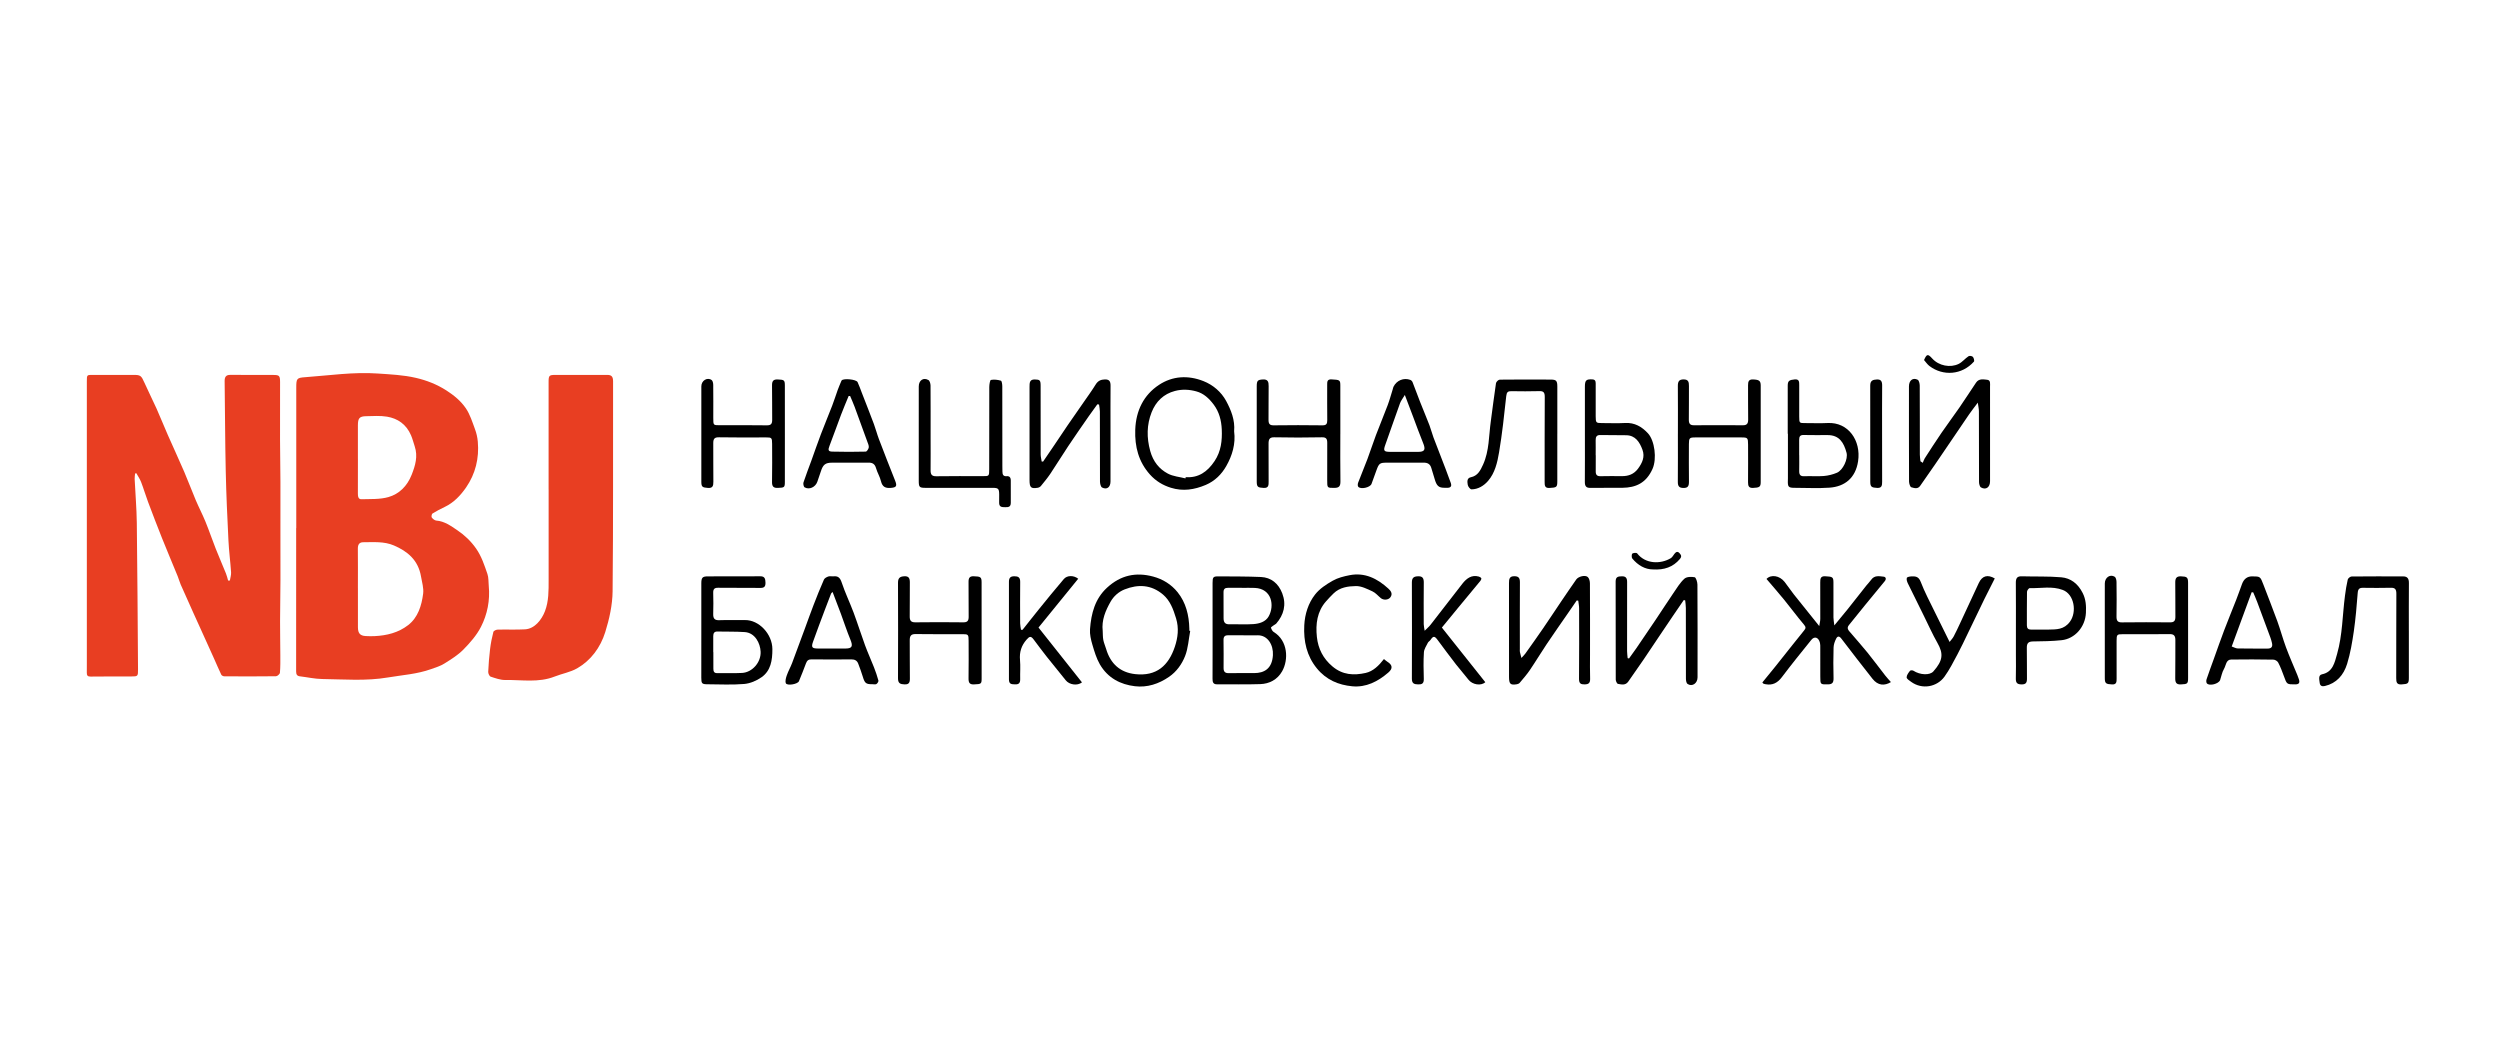 <svg width="144" height="60" viewBox="0 0 144 60" fill="none" xmlns="http://www.w3.org/2000/svg">
<g clip-path="url(#clip0_9407_13753)">
<path d="M17.065 30.419C17.065 27.725 17.065 25.031 17.065 22.337C17.065 21.799 17.092 21.761 17.583 21.726C18.972 21.626 20.357 21.417 21.754 21.514C22.492 21.565 23.241 21.598 23.96 21.766C24.566 21.906 25.161 22.135 25.714 22.491C26.15 22.772 26.544 23.094 26.833 23.518C27.071 23.868 27.206 24.305 27.358 24.716C27.444 24.945 27.501 25.195 27.522 25.44C27.607 26.402 27.382 27.295 26.854 28.066C26.532 28.536 26.134 28.954 25.616 29.2C25.376 29.314 25.138 29.437 24.911 29.578C24.866 29.605 24.837 29.768 24.869 29.808C24.931 29.891 25.038 29.978 25.131 29.985C25.595 30.018 25.981 30.297 26.339 30.54C26.741 30.812 27.119 31.159 27.423 31.596C27.738 32.048 27.901 32.555 28.076 33.062C28.149 33.27 28.129 33.515 28.152 33.744C28.233 34.581 28.071 35.386 27.705 36.104C27.454 36.595 27.074 37.026 26.691 37.415C26.373 37.738 25.978 37.981 25.596 38.22C25.362 38.367 25.091 38.448 24.831 38.541C24.023 38.831 23.177 38.881 22.345 39.022C21.079 39.237 19.816 39.128 18.551 39.111C18.127 39.105 17.704 39.007 17.279 38.957C17.112 38.938 17.057 38.853 17.057 38.673C17.061 35.921 17.059 33.169 17.059 30.417C17.061 30.417 17.064 30.417 17.066 30.417L17.065 30.419ZM20.616 33.881C20.616 34.631 20.614 35.381 20.617 36.132C20.618 36.48 20.744 36.62 21.067 36.637C21.236 36.646 21.407 36.649 21.576 36.641C22.271 36.608 22.942 36.447 23.512 36.005C24.074 35.568 24.285 34.889 24.374 34.19C24.413 33.874 24.306 33.535 24.251 33.209C24.089 32.255 23.469 31.754 22.694 31.42C22.123 31.175 21.518 31.232 20.922 31.233C20.706 31.233 20.609 31.356 20.612 31.601C20.621 32.361 20.615 33.121 20.615 33.881L20.616 33.881ZM20.616 26.427C20.616 27.09 20.618 27.753 20.614 28.417C20.613 28.584 20.633 28.762 20.817 28.756C21.338 28.739 21.88 28.773 22.376 28.631C22.987 28.456 23.453 28.006 23.712 27.346C23.921 26.816 24.08 26.287 23.888 25.711C23.817 25.498 23.763 25.277 23.675 25.073C23.403 24.439 22.907 24.102 22.293 24C21.9 23.935 21.492 23.966 21.09 23.973C20.706 23.981 20.617 24.086 20.615 24.493C20.613 25.137 20.615 25.782 20.615 26.425L20.616 26.427Z" fill="#E83E22"/>
<path d="M7.782 27.274C7.773 27.379 7.751 27.485 7.756 27.589C7.796 28.433 7.869 29.276 7.88 30.121C7.916 32.93 7.93 35.739 7.95 38.548C7.954 38.954 7.941 38.964 7.555 38.964C6.778 38.965 6 38.961 5.223 38.971C5.056 38.974 4.994 38.915 5 38.743C5.006 38.59 5.002 38.435 5.002 38.281C5.002 32.845 5.002 27.409 5.002 21.973C5.002 21.589 5.002 21.593 5.345 21.595C6.122 21.597 6.899 21.599 7.676 21.595C8.093 21.592 8.137 21.631 8.319 22.043C8.538 22.54 8.787 23.021 9.009 23.517C9.235 24.021 9.439 24.537 9.661 25.043C9.975 25.757 10.304 26.464 10.613 27.181C10.844 27.717 11.046 28.268 11.274 28.806C11.453 29.227 11.665 29.632 11.838 30.055C12.046 30.564 12.222 31.089 12.425 31.602C12.614 32.082 12.822 32.553 13.015 33.032C13.069 33.163 13.099 33.304 13.139 33.441C13.173 33.44 13.207 33.439 13.241 33.438C13.266 33.28 13.32 33.12 13.31 32.965C13.269 32.352 13.188 31.741 13.158 31.128C13.093 29.803 13.031 28.477 13.003 27.15C12.965 25.42 12.963 23.689 12.939 21.957C12.935 21.696 13.03 21.591 13.269 21.593C14.1 21.599 14.931 21.593 15.762 21.598C16.086 21.6 16.131 21.645 16.132 21.999C16.137 23.103 16.127 24.208 16.13 25.312C16.132 26.137 16.149 26.962 16.153 27.786C16.157 28.727 16.151 29.668 16.152 30.608C16.152 31.539 16.158 32.47 16.154 33.4C16.151 34.196 16.134 34.992 16.132 35.788C16.131 36.43 16.145 37.071 16.147 37.713C16.148 38.058 16.154 38.405 16.124 38.748C16.118 38.826 15.976 38.951 15.896 38.952C14.904 38.965 13.912 38.962 12.92 38.956C12.86 38.956 12.77 38.913 12.745 38.861C12.598 38.557 12.468 38.243 12.329 37.934C12.098 37.419 11.864 36.904 11.631 36.39C11.468 36.031 11.304 35.672 11.142 35.312C10.896 34.766 10.649 34.219 10.408 33.67C10.34 33.515 10.299 33.346 10.234 33.189C9.935 32.458 9.626 31.732 9.333 30.999C9.055 30.304 8.789 29.604 8.525 28.903C8.384 28.526 8.271 28.138 8.126 27.762C8.057 27.584 7.945 27.425 7.852 27.257L7.78 27.274L7.782 27.274Z" fill="#E83E22"/>
<path d="M31.599 28.194C31.599 26.126 31.599 24.058 31.599 21.99C31.599 21.636 31.635 21.596 31.973 21.596C32.972 21.595 33.971 21.601 34.971 21.595C35.219 21.593 35.314 21.685 35.313 21.967C35.305 25.997 35.328 30.028 35.286 34.057C35.277 34.846 35.097 35.658 34.862 36.411C34.583 37.301 34.033 38.041 33.248 38.493C32.85 38.722 32.379 38.799 31.949 38.969C31.02 39.336 30.06 39.153 29.112 39.168C28.829 39.173 28.539 39.066 28.261 38.975C28.193 38.952 28.117 38.794 28.121 38.702C28.142 38.261 28.175 37.819 28.229 37.382C28.269 37.051 28.335 36.722 28.418 36.4C28.435 36.334 28.578 36.268 28.665 36.266C29.19 36.253 29.717 36.279 30.241 36.25C30.798 36.22 31.204 35.693 31.392 35.2C31.61 34.624 31.601 34.021 31.601 33.417C31.601 31.676 31.601 29.935 31.601 28.194H31.599Z" fill="#E83E22"/>
<path d="M101.512 39.309C101.759 39.007 102.005 38.71 102.246 38.408C102.587 37.984 102.923 37.556 103.262 37.13C103.481 36.855 103.699 36.578 103.922 36.307C104.024 36.184 104.022 36.112 103.907 35.976C103.513 35.512 103.151 35.018 102.766 34.545C102.435 34.138 102.089 33.746 101.75 33.347C102.01 33.074 102.502 33.149 102.792 33.516C102.976 33.748 103.137 33.999 103.321 34.231C103.789 34.822 104.263 35.408 104.789 36.062C104.815 35.891 104.847 35.773 104.848 35.656C104.852 34.954 104.851 34.251 104.846 33.549C104.845 33.332 104.862 33.178 105.133 33.193C105.552 33.215 105.604 33.233 105.606 33.547C105.608 34.22 105.603 34.894 105.607 35.567C105.608 35.691 105.634 35.817 105.658 36.024C105.953 35.665 106.194 35.38 106.428 35.087C106.792 34.631 107.151 34.171 107.513 33.713C107.6 33.605 107.7 33.508 107.78 33.395C107.974 33.122 108.245 33.19 108.495 33.216C108.63 33.23 108.661 33.354 108.564 33.473C108.194 33.925 107.821 34.373 107.452 34.825C107.13 35.219 106.809 35.613 106.493 36.012C106.342 36.203 106.495 36.329 106.599 36.453C106.92 36.833 107.252 37.201 107.565 37.587C107.915 38.02 108.246 38.47 108.589 38.91C108.691 39.04 108.805 39.16 108.917 39.288C108.547 39.512 108.171 39.498 107.855 39.097C107.254 38.332 106.654 37.566 106.066 36.789C105.938 36.619 105.838 36.635 105.761 36.789C105.683 36.943 105.619 37.124 105.614 37.295C105.596 37.881 105.596 38.469 105.612 39.056C105.62 39.318 105.54 39.416 105.296 39.419C104.848 39.424 104.849 39.435 104.849 38.961C104.849 38.413 104.85 37.864 104.848 37.316C104.848 37.22 104.852 37.12 104.83 37.029C104.753 36.712 104.518 36.626 104.333 36.856C103.76 37.566 103.185 38.275 102.635 39.005C102.383 39.34 102.094 39.483 101.706 39.413C101.663 39.404 101.618 39.397 101.578 39.381C101.556 39.372 101.542 39.343 101.512 39.309L101.512 39.309Z" fill="black"/>
<path d="M69.844 36.291C69.844 35.388 69.843 34.485 69.844 33.581C69.844 33.237 69.879 33.196 70.196 33.199C71.008 33.206 71.821 33.199 72.632 33.235C73.213 33.261 73.638 33.603 73.858 34.178C74.106 34.828 73.948 35.414 73.51 35.92C73.475 35.96 73.418 35.977 73.376 36.01C73.314 36.057 73.198 36.131 73.206 36.155C73.237 36.247 73.29 36.356 73.365 36.402C74.191 36.902 74.227 38.004 73.851 38.666C73.577 39.15 73.113 39.388 72.594 39.405C71.765 39.434 70.934 39.411 70.104 39.417C69.878 39.419 69.839 39.291 69.842 39.088C69.848 38.617 69.845 38.146 69.845 37.675C69.845 37.214 69.845 36.752 69.845 36.291H69.844ZM71.626 36.594V36.591C71.331 36.591 71.037 36.593 70.742 36.59C70.572 36.589 70.473 36.65 70.475 36.857C70.482 37.396 70.483 37.934 70.478 38.472C70.476 38.699 70.571 38.776 70.772 38.773C71.263 38.765 71.754 38.772 72.246 38.77C72.809 38.768 73.272 38.528 73.32 37.74C73.355 37.156 73.026 36.577 72.43 36.593C72.162 36.601 71.894 36.594 71.626 36.594H71.626ZM71.528 33.862V33.859C71.259 33.859 70.991 33.859 70.723 33.859C70.565 33.859 70.473 33.919 70.475 34.113C70.481 34.613 70.477 35.114 70.478 35.614C70.478 35.848 70.572 35.964 70.805 35.959C71.269 35.949 71.736 35.981 72.198 35.948C72.535 35.923 72.898 35.825 73.08 35.496C73.42 34.883 73.261 33.908 72.278 33.864C72.028 33.852 71.777 33.862 71.528 33.862Z" fill="black"/>
<path d="M96.984 34.564C96.776 34.869 96.567 35.172 96.36 35.478C96.11 35.847 95.861 36.217 95.612 36.587C95.298 37.054 94.988 37.525 94.671 37.99C94.38 38.417 94.083 38.84 93.786 39.263C93.626 39.489 93.399 39.427 93.194 39.391C93.139 39.381 93.068 39.232 93.067 39.146C93.061 37.261 93.064 35.376 93.061 33.491C93.061 33.207 93.227 33.2 93.42 33.196C93.635 33.19 93.723 33.284 93.722 33.521C93.716 34.849 93.718 36.176 93.72 37.503C93.72 37.638 93.742 37.774 93.753 37.909C93.779 37.915 93.805 37.922 93.831 37.929C93.973 37.731 94.119 37.536 94.256 37.335C94.623 36.799 94.989 36.261 95.351 35.721C95.696 35.207 96.031 34.686 96.379 34.175C96.579 33.883 96.766 33.567 97.018 33.337C97.151 33.216 97.418 33.213 97.611 33.248C97.687 33.262 97.771 33.523 97.772 33.673C97.784 35.452 97.78 37.232 97.779 39.011C97.779 39.361 97.472 39.574 97.201 39.394C97.136 39.351 97.109 39.196 97.109 39.092C97.103 37.736 97.107 36.38 97.105 35.023C97.105 34.876 97.08 34.728 97.067 34.58C97.039 34.575 97.012 34.57 96.985 34.564L96.984 34.564Z" fill="black"/>
<path d="M52.92 24.972C52.92 24.068 52.919 23.164 52.921 22.259C52.921 21.907 53.19 21.722 53.48 21.893C53.553 21.936 53.598 22.098 53.599 22.206C53.607 23.207 53.603 24.207 53.603 25.207C53.603 25.833 53.61 26.458 53.602 27.083C53.599 27.34 53.679 27.436 53.931 27.432C54.824 27.417 55.718 27.426 56.611 27.426C56.974 27.426 56.978 27.426 56.978 27.021C56.98 25.444 56.977 23.866 56.983 22.289C56.984 22.147 57.023 21.895 57.077 21.884C57.263 21.848 57.468 21.873 57.652 21.928C57.705 21.944 57.732 22.143 57.732 22.259C57.737 23.789 57.736 25.318 57.736 26.848C57.736 26.954 57.739 27.06 57.74 27.166C57.74 27.336 57.794 27.445 57.976 27.428C58.145 27.412 58.222 27.5 58.221 27.683C58.218 28.106 58.217 28.529 58.222 28.953C58.225 29.209 58.073 29.218 57.898 29.214C57.721 29.211 57.543 29.221 57.551 28.944C57.556 28.79 57.554 28.636 57.553 28.482C57.551 28.155 57.504 28.102 57.191 28.1C56.735 28.096 56.28 28.1 55.824 28.1C54.984 28.1 54.145 28.102 53.304 28.1C52.956 28.099 52.92 28.058 52.92 27.686C52.92 26.782 52.92 25.878 52.92 24.973V24.972Z" fill="black"/>
<path d="M110.753 26.658C110.79 26.572 110.816 26.477 110.866 26.399C111.185 25.906 111.502 25.41 111.833 24.927C112.169 24.436 112.527 23.962 112.864 23.472C113.19 23 113.499 22.515 113.821 22.039C113.986 21.795 114.237 21.851 114.458 21.874C114.673 21.896 114.625 22.11 114.626 22.266C114.628 24.084 114.627 25.901 114.627 27.718C114.627 28.067 114.39 28.241 114.104 28.075C114.033 28.034 113.992 27.868 113.992 27.76C113.985 26.404 113.989 25.048 113.985 23.692C113.985 23.547 113.949 23.402 113.921 23.193C113.723 23.459 113.563 23.658 113.419 23.869C112.769 24.819 112.126 25.774 111.478 26.725C111.19 27.147 110.894 27.562 110.604 27.982C110.459 28.192 110.256 28.111 110.091 28.066C110.024 28.047 109.962 27.852 109.961 27.736C109.953 25.909 109.955 24.082 109.956 22.255C109.956 21.913 110.18 21.73 110.459 21.874C110.533 21.912 110.577 22.096 110.577 22.213C110.585 23.54 110.58 24.867 110.583 26.194C110.583 26.319 110.606 26.445 110.618 26.57C110.664 26.6 110.709 26.629 110.754 26.659L110.753 26.658Z" fill="black"/>
<path d="M63.208 23.287C63.047 23.51 62.882 23.73 62.725 23.957C62.323 24.537 61.919 25.115 61.527 25.703C61.182 26.22 60.858 26.754 60.511 27.271C60.342 27.524 60.148 27.758 59.957 27.993C59.915 28.044 59.841 28.084 59.777 28.095C59.381 28.16 59.301 28.083 59.301 27.648C59.301 25.86 59.301 24.072 59.301 22.283C59.301 22.059 59.301 21.852 59.598 21.857C59.893 21.863 59.94 21.895 59.94 22.22C59.942 23.538 59.939 24.855 59.943 26.172C59.943 26.309 59.981 26.447 60.001 26.584C60.029 26.585 60.055 26.586 60.083 26.587C60.29 26.282 60.498 25.979 60.704 25.674C60.97 25.281 61.231 24.883 61.499 24.492C61.808 24.04 62.124 23.594 62.435 23.144C62.662 22.816 62.897 22.494 63.107 22.153C63.241 21.934 63.41 21.86 63.645 21.855C63.897 21.851 63.971 21.969 63.968 22.221C63.961 23.047 63.965 23.874 63.965 24.701C63.965 25.711 63.966 26.721 63.965 27.73C63.965 28.063 63.757 28.226 63.479 28.08C63.404 28.041 63.36 27.86 63.359 27.743C63.352 26.397 63.357 25.051 63.353 23.705C63.353 23.571 63.323 23.436 63.306 23.302C63.273 23.297 63.241 23.292 63.209 23.287H63.208Z" fill="black"/>
<path d="M90.82 34.586C90.643 34.844 90.465 35.103 90.287 35.361C89.887 35.941 89.481 36.516 89.089 37.102C88.758 37.595 88.453 38.106 88.12 38.596C87.944 38.855 87.737 39.09 87.537 39.328C87.5 39.372 87.433 39.402 87.376 39.412C86.996 39.476 86.92 39.401 86.92 38.98C86.92 37.181 86.921 35.382 86.918 33.583C86.918 33.356 86.943 33.191 87.217 33.19C87.462 33.189 87.549 33.281 87.547 33.543C87.539 34.823 87.543 36.102 87.543 37.382C87.543 37.439 87.535 37.499 87.546 37.554C87.569 37.67 87.603 37.783 87.632 37.898C87.706 37.818 87.789 37.744 87.853 37.655C88.198 37.172 88.543 36.688 88.879 36.198C89.233 35.683 89.575 35.16 89.925 34.642C90.212 34.218 90.499 33.795 90.793 33.377C90.913 33.206 91.298 33.105 91.453 33.234C91.536 33.303 91.579 33.476 91.58 33.603C91.589 34.979 91.585 36.355 91.585 37.73C91.585 38.182 91.575 38.635 91.591 39.087C91.6 39.348 91.499 39.417 91.275 39.421C91.054 39.424 90.951 39.372 90.952 39.104C90.963 37.748 90.96 36.391 90.957 35.035C90.957 34.889 90.924 34.743 90.907 34.598C90.878 34.594 90.85 34.59 90.822 34.586H90.82Z" fill="black"/>
<path d="M71.086 24.841C71.183 25.57 70.974 26.244 70.637 26.838C70.368 27.316 69.977 27.708 69.451 27.931C68.788 28.211 68.129 28.309 67.447 28.096C66.987 27.953 66.58 27.716 66.234 27.329C65.583 26.6 65.357 25.73 65.39 24.757C65.428 23.645 65.884 22.748 66.751 22.173C67.545 21.648 68.435 21.605 69.317 21.951C69.87 22.169 70.342 22.57 70.628 23.099C70.907 23.617 71.144 24.198 71.086 24.841ZM68.285 27.556C68.289 27.532 68.293 27.508 68.297 27.484C69.025 27.536 69.542 27.183 69.958 26.561C70.333 26.002 70.402 25.382 70.374 24.735C70.35 24.215 70.225 23.723 69.906 23.3C69.636 22.943 69.33 22.659 68.91 22.544C68.502 22.432 68.092 22.41 67.675 22.52C67.031 22.688 66.577 23.123 66.332 23.749C66.051 24.463 66.041 25.211 66.253 25.977C66.422 26.589 66.769 27.014 67.267 27.279C67.574 27.442 67.944 27.469 68.285 27.556H68.285Z" fill="black"/>
<path d="M68.556 36.341C68.464 36.827 68.438 37.344 68.26 37.792C68.073 38.263 67.767 38.689 67.342 38.982C66.741 39.397 66.08 39.61 65.374 39.527C64.541 39.429 63.812 39.058 63.352 38.266C63.155 37.925 63.036 37.524 62.922 37.137C62.838 36.85 62.763 36.535 62.785 36.241C62.852 35.332 63.072 34.49 63.762 33.854C64.553 33.126 65.431 32.945 66.421 33.21C66.98 33.36 67.465 33.658 67.833 34.116C68.307 34.706 68.489 35.437 68.506 36.214C68.507 36.252 68.506 36.291 68.506 36.329C68.523 36.333 68.54 36.337 68.556 36.341ZM63.516 36.346C63.526 36.519 63.518 36.696 63.551 36.863C63.585 37.039 63.661 37.204 63.712 37.376C63.969 38.249 64.537 38.733 65.381 38.829C66.624 38.969 67.312 38.329 67.672 37.249C67.843 36.734 67.916 36.19 67.742 35.619C67.581 35.091 67.399 34.594 66.988 34.246C66.312 33.674 65.56 33.642 64.777 33.95C64.434 34.086 64.148 34.341 63.967 34.662C63.68 35.169 63.443 35.716 63.516 36.346H63.516Z" fill="black"/>
<path d="M40.396 36.321C40.396 35.417 40.396 34.514 40.396 33.609C40.396 33.272 40.457 33.2 40.77 33.199C41.779 33.195 42.788 33.202 43.798 33.194C44.053 33.193 44.086 33.343 44.092 33.563C44.097 33.788 44.013 33.866 43.805 33.864C42.993 33.855 42.18 33.865 41.367 33.855C41.161 33.853 41.074 33.92 41.081 34.152C41.093 34.555 41.093 34.959 41.081 35.363C41.074 35.638 41.172 35.733 41.43 35.723C41.921 35.704 42.413 35.727 42.904 35.716C43.712 35.699 44.486 36.518 44.489 37.388C44.492 38.038 44.394 38.635 43.87 39.005C43.578 39.212 43.209 39.367 42.864 39.397C42.162 39.456 41.454 39.417 40.748 39.414C40.429 39.413 40.394 39.367 40.395 39.033C40.396 38.129 40.395 37.225 40.396 36.321ZM41.084 37.563C41.084 37.563 41.087 37.563 41.089 37.563C41.089 37.88 41.088 38.197 41.09 38.514C41.091 38.663 41.124 38.774 41.3 38.772C41.782 38.764 42.264 38.787 42.745 38.761C43.323 38.729 43.839 38.158 43.812 37.539C43.791 37.057 43.495 36.447 42.898 36.408C42.374 36.373 41.847 36.388 41.321 36.376C41.145 36.372 41.083 36.47 41.083 36.642C41.084 36.949 41.083 37.256 41.083 37.563H41.084Z" fill="black"/>
<path d="M77.203 24.991C77.203 25.905 77.194 26.819 77.209 27.731C77.213 28.015 77.116 28.1 76.87 28.102C76.445 28.104 76.446 28.114 76.447 27.648C76.447 26.937 76.443 26.225 76.449 25.514C76.451 25.275 76.385 25.182 76.139 25.188C75.228 25.207 74.316 25.208 73.406 25.188C73.129 25.181 73.067 25.301 73.069 25.557C73.075 26.278 73.068 26.999 73.073 27.721C73.075 27.941 73.077 28.12 72.787 28.104C72.45 28.086 72.388 28.051 72.388 27.727C72.386 25.901 72.386 24.073 72.388 22.247C72.388 21.919 72.449 21.873 72.75 21.857C73.025 21.842 73.079 21.989 73.074 22.245C73.064 22.889 73.075 23.534 73.067 24.178C73.065 24.408 73.13 24.502 73.361 24.499C74.298 24.486 75.236 24.486 76.174 24.499C76.396 24.502 76.452 24.413 76.45 24.198C76.442 23.525 76.447 22.852 76.446 22.179C76.446 21.998 76.437 21.84 76.694 21.853C77.162 21.878 77.201 21.885 77.203 22.194C77.205 23.126 77.204 24.059 77.204 24.991H77.203Z" fill="black"/>
<path d="M45.209 25.012C45.209 25.926 45.21 26.84 45.208 27.754C45.208 28.08 45.178 28.09 44.801 28.103C44.564 28.111 44.464 28.033 44.469 27.759C44.483 27.029 44.476 26.297 44.474 25.566C44.472 25.213 44.446 25.194 44.121 25.195C43.219 25.197 42.316 25.206 41.414 25.188C41.16 25.183 41.082 25.273 41.084 25.529C41.091 26.27 41.08 27.011 41.09 27.751C41.093 28.001 41.04 28.124 40.777 28.105C40.453 28.08 40.397 28.048 40.397 27.736C40.396 25.908 40.396 24.081 40.397 22.253C40.397 21.922 40.739 21.708 40.993 21.892C41.054 21.936 41.081 22.074 41.082 22.169C41.09 22.804 41.086 23.439 41.085 24.074C41.085 24.496 41.085 24.493 41.462 24.493C42.365 24.492 43.267 24.485 44.169 24.499C44.412 24.503 44.482 24.41 44.478 24.164C44.468 23.51 44.483 22.856 44.469 22.202C44.464 21.932 44.559 21.847 44.8 21.857C45.167 21.872 45.207 21.89 45.208 22.212C45.21 23.145 45.209 24.078 45.209 25.011V25.012Z" fill="black"/>
<path d="M56.542 36.331C56.542 37.245 56.542 38.159 56.542 39.072C56.542 39.399 56.517 39.402 56.108 39.421C55.855 39.433 55.784 39.332 55.788 39.072C55.801 38.351 55.794 37.63 55.792 36.908C55.792 36.55 55.769 36.528 55.448 36.528C54.546 36.528 53.643 36.536 52.741 36.522C52.476 36.518 52.397 36.626 52.401 36.894C52.41 37.625 52.397 38.355 52.409 39.086C52.413 39.339 52.332 39.431 52.098 39.42C51.875 39.41 51.724 39.377 51.725 39.072C51.733 37.235 51.732 35.398 51.725 33.561C51.724 33.27 51.862 33.206 52.091 33.193C52.347 33.179 52.411 33.312 52.407 33.561C52.398 34.206 52.411 34.85 52.4 35.494C52.395 35.756 52.481 35.849 52.727 35.846C53.647 35.834 54.567 35.834 55.488 35.846C55.729 35.849 55.799 35.752 55.795 35.509C55.786 34.845 55.797 34.181 55.788 33.518C55.786 33.289 55.853 33.186 56.081 33.193C56.476 33.204 56.539 33.234 56.54 33.532C56.544 34.465 56.541 35.398 56.541 36.331L56.542 36.331Z" fill="black"/>
<path d="M126.034 36.332C126.034 37.237 126.035 38.141 126.034 39.045C126.034 39.389 125.997 39.404 125.617 39.422C125.341 39.435 125.289 39.301 125.294 39.04C125.307 38.319 125.294 37.597 125.301 36.876C125.304 36.617 125.214 36.521 124.968 36.525C124.065 36.537 123.163 36.529 122.26 36.53C121.939 36.53 121.916 36.554 121.916 36.914C121.914 37.636 121.913 38.357 121.917 39.079C121.918 39.281 121.913 39.436 121.653 39.423C121.307 39.406 121.237 39.369 121.237 39.06C121.235 37.617 121.236 36.174 121.236 34.73C121.236 34.355 121.232 33.98 121.237 33.604C121.241 33.264 121.54 33.055 121.809 33.222C121.875 33.263 121.91 33.416 121.911 33.518C121.92 34.182 121.922 34.846 121.911 35.51C121.908 35.754 121.977 35.852 122.218 35.849C123.148 35.837 124.077 35.839 125.006 35.847C125.232 35.849 125.305 35.751 125.302 35.52C125.294 34.865 125.307 34.211 125.295 33.557C125.29 33.297 125.375 33.189 125.62 33.197C125.965 33.208 126.032 33.25 126.033 33.563C126.036 34.487 126.034 35.41 126.034 36.334L126.034 36.332Z" fill="black"/>
<path d="M96.647 24.979C96.647 24.065 96.653 23.152 96.644 22.238C96.642 21.976 96.711 21.854 96.979 21.854C97.251 21.854 97.285 22.005 97.283 22.237C97.278 22.881 97.287 23.526 97.277 24.17C97.273 24.407 97.354 24.497 97.573 24.495C98.511 24.489 99.45 24.487 100.387 24.495C100.624 24.498 100.698 24.396 100.694 24.151C100.683 23.497 100.694 22.843 100.688 22.189C100.686 21.97 100.735 21.847 100.974 21.856C101.316 21.87 101.416 21.926 101.417 22.201C101.419 24.057 101.419 25.914 101.417 27.77C101.417 28.05 101.339 28.088 100.974 28.104C100.738 28.114 100.685 28.001 100.687 27.777C100.694 27.056 100.691 26.334 100.689 25.613C100.688 25.222 100.664 25.196 100.315 25.196C99.422 25.196 98.528 25.195 97.635 25.196C97.319 25.196 97.283 25.232 97.281 25.579C97.279 26.3 97.275 27.021 97.284 27.742C97.286 27.99 97.229 28.11 96.968 28.107C96.72 28.103 96.64 28.009 96.643 27.75C96.652 26.826 96.646 25.902 96.646 24.979H96.647Z" fill="black"/>
<path d="M129.728 33.199C130.19 33.201 130.194 33.205 130.372 33.673C130.639 34.378 130.919 35.078 131.176 35.786C131.356 36.283 131.492 36.799 131.676 37.294C131.876 37.831 132.109 38.354 132.327 38.883C132.359 38.962 132.388 39.042 132.415 39.123C132.485 39.337 132.417 39.42 132.204 39.42C131.72 39.42 131.724 39.425 131.552 38.945C131.456 38.678 131.353 38.411 131.223 38.162C131.179 38.076 131.044 37.997 130.95 37.995C130.137 37.982 129.324 37.976 128.511 37.99C128.216 37.995 128.217 38.334 128.103 38.526C127.991 38.715 127.952 38.953 127.879 39.169C127.804 39.389 127.261 39.534 127.116 39.362C127.076 39.315 127.074 39.197 127.097 39.129C127.232 38.728 127.379 38.332 127.523 37.934C127.718 37.391 127.907 36.844 128.112 36.305C128.336 35.714 128.578 35.131 128.808 34.542C128.924 34.244 129.03 33.94 129.14 33.639C129.248 33.344 129.444 33.197 129.728 33.198L129.728 33.199ZM128.546 37.238C128.67 37.28 128.782 37.349 128.896 37.351C129.467 37.363 130.037 37.354 130.608 37.358C130.834 37.36 130.923 37.256 130.861 37.017C130.837 36.925 130.815 36.831 130.782 36.743C130.528 36.054 130.273 35.366 130.016 34.679C129.945 34.49 129.863 34.307 129.786 34.121C129.756 34.118 129.726 34.114 129.696 34.112C129.508 34.621 129.32 35.131 129.133 35.641C128.945 36.151 128.758 36.663 128.546 37.239V37.238Z" fill="black"/>
<path d="M48.899 26.65C48.578 26.65 48.256 26.65 47.935 26.65C47.542 26.65 47.406 26.757 47.279 27.159C47.216 27.358 47.146 27.555 47.077 27.752C46.966 28.062 46.612 28.227 46.346 28.07C46.29 28.037 46.254 27.868 46.28 27.789C46.419 27.368 46.581 26.956 46.732 26.54C46.916 26.033 47.09 25.521 47.281 25.018C47.491 24.464 47.721 23.92 47.934 23.367C48.049 23.07 48.143 22.762 48.252 22.462C48.313 22.293 48.386 22.129 48.454 21.963C48.461 21.945 48.468 21.927 48.48 21.912C48.585 21.78 49.32 21.848 49.397 22.01C49.489 22.205 49.559 22.412 49.637 22.614C49.872 23.218 50.11 23.82 50.337 24.427C50.443 24.71 50.517 25.008 50.625 25.291C50.93 26.092 51.241 26.89 51.559 27.686C51.684 27.997 51.631 28.079 51.309 28.103C51.016 28.126 50.825 28.058 50.743 27.713C50.682 27.456 50.533 27.224 50.461 26.969C50.389 26.717 50.246 26.644 50.023 26.648C49.649 26.655 49.274 26.65 48.899 26.65V26.65ZM48.967 22.81C48.939 22.81 48.911 22.809 48.883 22.808C48.737 23.165 48.585 23.519 48.448 23.88C48.221 24.478 48.01 25.084 47.779 25.681C47.687 25.918 47.701 26.007 47.94 26.013C48.581 26.031 49.224 26.029 49.865 26.013C49.929 26.012 50.029 25.863 50.041 25.772C50.056 25.669 49.997 25.551 49.959 25.444C49.716 24.771 49.472 24.098 49.224 23.427C49.146 23.218 49.053 23.016 48.967 22.81L48.967 22.81Z" fill="black"/>
<path d="M83.203 28.096C82.866 28.098 82.745 27.985 82.629 27.567C82.573 27.365 82.503 27.168 82.447 26.966C82.379 26.721 82.221 26.647 81.999 26.649C81.294 26.654 80.588 26.651 79.883 26.65C79.477 26.65 79.427 26.687 79.279 27.101C79.186 27.358 79.097 27.617 78.999 27.873C78.918 28.086 78.358 28.207 78.231 28.031C78.195 27.982 78.204 27.866 78.231 27.796C78.404 27.34 78.595 26.892 78.766 26.436C78.936 25.983 79.082 25.52 79.253 25.068C79.472 24.488 79.713 23.917 79.931 23.336C80.044 23.036 80.127 22.721 80.224 22.414C80.238 22.368 80.244 22.319 80.265 22.277C80.445 21.91 80.857 21.74 81.235 21.882C81.286 21.901 81.342 21.957 81.363 22.011C81.513 22.39 81.65 22.775 81.799 23.154C81.975 23.601 82.162 24.042 82.335 24.49C82.423 24.72 82.481 24.963 82.567 25.194C82.8 25.81 83.041 26.423 83.277 27.038C83.379 27.302 83.478 27.567 83.571 27.834C83.623 27.982 83.572 28.081 83.419 28.095C83.348 28.102 83.276 28.096 83.205 28.096H83.203ZM80.918 22.751C80.797 22.956 80.693 23.082 80.64 23.23C80.35 24.03 80.075 24.836 79.788 25.638C79.676 25.951 79.711 26.022 80.036 26.026C80.58 26.032 81.125 26.029 81.67 26.028C82.07 26.028 82.13 25.902 81.964 25.5C81.764 25.014 81.589 24.517 81.402 24.024C81.249 23.62 81.095 23.216 80.919 22.751H80.918Z" fill="black"/>
<path d="M50.243 39.41C49.877 39.414 49.81 39.353 49.695 38.971C49.618 38.718 49.527 38.471 49.433 38.225C49.364 38.044 49.229 37.98 49.047 37.981C48.278 37.987 47.51 37.989 46.741 37.98C46.57 37.978 46.484 38.044 46.423 38.213C46.298 38.559 46.157 38.897 46.019 39.237C45.947 39.414 45.32 39.517 45.262 39.348C45.218 39.22 45.272 39.034 45.323 38.89C45.407 38.651 45.534 38.431 45.624 38.194C45.875 37.533 46.117 36.867 46.362 36.203C46.528 35.752 46.687 35.298 46.861 34.85C47.051 34.358 47.245 33.867 47.458 33.387C47.496 33.299 47.621 33.237 47.717 33.204C47.807 33.174 47.913 33.207 48.01 33.197C48.268 33.169 48.39 33.273 48.483 33.556C48.679 34.146 48.951 34.707 49.169 35.29C49.4 35.91 49.598 36.545 49.826 37.167C49.985 37.598 50.176 38.016 50.344 38.444C50.44 38.691 50.528 38.944 50.597 39.201C50.611 39.255 50.538 39.369 50.48 39.402C50.416 39.437 50.323 39.41 50.243 39.41L50.243 39.41ZM47.958 34.099C47.917 34.139 47.882 34.158 47.871 34.187C47.748 34.502 47.627 34.817 47.509 35.133C47.281 35.742 47.048 36.35 46.831 36.965C46.719 37.282 46.773 37.351 47.094 37.354C47.63 37.358 48.166 37.356 48.702 37.355C49.087 37.354 49.14 37.223 48.981 36.837C48.78 36.352 48.618 35.848 48.435 35.354C48.282 34.94 48.122 34.53 47.958 34.099H47.958Z" fill="black"/>
<path d="M138.75 36.324C138.75 37.229 138.75 38.133 138.75 39.038C138.75 39.376 138.703 39.397 138.33 39.422C138.058 39.44 138.021 39.302 138.022 39.059C138.028 37.443 138.021 35.826 138.03 34.21C138.032 33.947 137.96 33.849 137.711 33.856C137.175 33.87 136.639 33.864 136.102 33.858C135.907 33.856 135.821 33.922 135.804 34.154C135.746 34.89 135.686 35.627 135.581 36.357C135.489 36.989 135.381 37.629 135.195 38.235C134.996 38.887 134.577 39.36 133.913 39.514C133.757 39.55 133.634 39.514 133.614 39.331C133.595 39.152 133.516 38.887 133.75 38.839C134.373 38.712 134.476 38.162 134.619 37.659C134.929 36.57 134.924 35.427 135.071 34.309C135.112 33.998 135.159 33.687 135.23 33.383C135.249 33.306 135.375 33.207 135.452 33.206C136.444 33.195 137.436 33.199 138.428 33.201C138.661 33.201 138.756 33.325 138.753 33.582C138.745 34.496 138.75 35.41 138.749 36.324H138.75Z" fill="black"/>
<path d="M89.701 24.988C89.701 25.901 89.701 26.815 89.701 27.729C89.701 28.067 89.655 28.083 89.251 28.106C88.974 28.123 88.971 27.959 88.971 27.748C88.974 26.123 88.967 24.498 88.978 22.873C88.98 22.604 88.908 22.52 88.66 22.529C88.125 22.547 87.588 22.538 87.053 22.532C86.86 22.529 86.784 22.581 86.759 22.819C86.643 23.901 86.526 24.986 86.346 26.057C86.249 26.64 86.106 27.247 85.714 27.699C85.469 27.982 85.139 28.183 84.76 28.187C84.686 28.188 84.561 28.032 84.544 27.933C84.517 27.769 84.477 27.54 84.718 27.49C85.108 27.41 85.264 27.118 85.426 26.759C85.786 25.962 85.753 25.1 85.871 24.262C85.972 23.533 86.058 22.8 86.169 22.073C86.181 21.991 86.309 21.869 86.385 21.868C87.367 21.855 88.35 21.859 89.332 21.864C89.645 21.866 89.702 21.937 89.702 22.277C89.702 23.181 89.702 24.085 89.702 24.989L89.701 24.988Z" fill="black"/>
<path d="M83.052 36.149C83.892 37.205 84.723 38.249 85.553 39.294C85.307 39.524 84.806 39.438 84.585 39.151C84.354 38.851 84.099 38.572 83.868 38.273C83.507 37.807 83.155 37.333 82.804 36.858C82.63 36.623 82.556 36.622 82.393 36.864C82.353 36.924 82.276 36.959 82.245 37.023C82.156 37.202 82.028 37.387 82.017 37.576C81.985 38.083 81.996 38.595 82.011 39.104C82.019 39.376 81.9 39.428 81.684 39.421C81.472 39.414 81.323 39.387 81.324 39.094C81.331 37.247 81.331 35.401 81.324 33.553C81.323 33.261 81.454 33.2 81.689 33.194C81.94 33.187 82.013 33.305 82.01 33.558C82.001 34.357 82.004 35.154 82.007 35.953C82.007 36.059 82.036 36.164 82.061 36.332C82.209 36.182 82.32 36.09 82.407 35.977C83.017 35.196 83.621 34.407 84.231 33.625C84.477 33.31 84.768 33.097 85.176 33.209C85.231 33.224 85.293 33.26 85.322 33.306C85.338 33.334 85.305 33.414 85.275 33.452C84.847 33.974 84.414 34.491 83.985 35.011C83.684 35.375 83.386 35.742 83.052 36.148L83.052 36.149Z" fill="black"/>
<path d="M102.973 24.985C102.973 24.061 102.974 23.139 102.973 22.216C102.973 21.942 103.056 21.884 103.372 21.854C103.64 21.828 103.636 21.999 103.635 22.193C103.634 22.79 103.633 23.385 103.635 23.982C103.637 24.371 103.64 24.372 103.988 24.37C104.417 24.369 104.846 24.388 105.274 24.366C106.466 24.306 107.205 25.38 107.026 26.567C106.88 27.534 106.259 28.027 105.381 28.09C104.723 28.137 104.059 28.099 103.398 28.099C103.005 28.099 102.967 28.057 102.982 27.639C102.983 27.61 102.984 27.582 102.984 27.553C102.984 26.697 102.984 25.841 102.984 24.985C102.981 24.985 102.977 24.985 102.974 24.985L102.973 24.985ZM103.633 26.223C103.633 26.223 103.635 26.223 103.636 26.223C103.636 26.52 103.642 26.818 103.634 27.116C103.627 27.344 103.7 27.442 103.929 27.431C104.303 27.412 104.679 27.449 105.051 27.418C105.309 27.396 105.573 27.331 105.812 27.228C106.15 27.083 106.459 26.439 106.36 26.075C106.202 25.492 105.944 25.062 105.274 25.061C104.811 25.061 104.347 25.067 103.884 25.056C103.693 25.052 103.63 25.141 103.632 25.331C103.637 25.628 103.633 25.926 103.633 26.224V26.223Z" fill="black"/>
<path d="M58.901 36.275C59.211 35.885 59.517 35.49 59.831 35.104C60.309 34.516 60.784 33.927 61.276 33.353C61.47 33.126 61.852 33.134 62.105 33.336C61.353 34.26 60.602 35.182 59.818 36.147C60.65 37.197 61.486 38.251 62.322 39.305C62.056 39.516 61.591 39.444 61.388 39.186C61.028 38.731 60.657 38.286 60.296 37.831C60.039 37.505 59.79 37.171 59.541 36.838C59.383 36.627 59.304 36.642 59.128 36.845C58.835 37.181 58.711 37.555 58.753 38.019C58.786 38.381 58.753 38.749 58.763 39.115C58.768 39.34 58.685 39.427 58.477 39.419C58.289 39.411 58.115 39.431 58.115 39.136C58.119 37.26 58.118 35.385 58.115 33.509C58.115 33.269 58.216 33.192 58.428 33.193C58.644 33.193 58.765 33.251 58.763 33.516C58.755 34.314 58.757 35.113 58.761 35.911C58.762 36.033 58.793 36.156 58.81 36.278C58.84 36.277 58.87 36.276 58.9 36.275L58.901 36.275Z" fill="black"/>
<path d="M116.116 36.309C116.116 35.396 116.121 34.482 116.112 33.569C116.11 33.298 116.195 33.187 116.454 33.195C117.213 33.218 117.974 33.187 118.729 33.252C119.269 33.299 119.688 33.612 119.964 34.16C120.152 34.532 120.167 34.907 120.149 35.298C120.111 36.116 119.512 36.794 118.748 36.875C118.2 36.934 117.646 36.939 117.094 36.947C116.846 36.952 116.739 37.039 116.745 37.319C116.759 37.905 116.743 38.492 116.753 39.079C116.757 39.321 116.69 39.424 116.448 39.422C116.212 39.42 116.103 39.352 116.112 39.077C116.126 38.617 116.116 38.154 116.116 37.693C116.116 37.232 116.116 36.77 116.116 36.308V36.309ZM117.727 36.264C117.816 36.264 117.905 36.266 117.995 36.264C118.448 36.255 118.888 36.272 119.226 35.813C119.639 35.254 119.48 34.235 118.821 33.983C118.196 33.743 117.547 33.896 116.909 33.877C116.857 33.875 116.757 34.012 116.755 34.086C116.744 34.73 116.751 35.374 116.748 36.019C116.748 36.188 116.823 36.265 116.977 36.264C117.227 36.264 117.477 36.264 117.727 36.264H117.727Z" fill="black"/>
<path d="M91.29 24.989C91.29 24.085 91.29 23.18 91.29 22.277C91.29 21.899 91.367 21.834 91.724 21.853C91.933 21.865 91.911 22.022 91.912 22.161C91.915 22.767 91.91 23.373 91.912 23.978C91.913 24.351 91.932 24.369 92.275 24.369C92.722 24.369 93.17 24.389 93.615 24.364C94.148 24.335 94.568 24.575 94.923 24.96C95.31 25.381 95.446 26.422 95.186 27.006C94.82 27.829 94.217 28.088 93.449 28.097C92.833 28.104 92.216 28.093 91.6 28.102C91.367 28.107 91.285 28.004 91.287 27.759C91.295 26.836 91.29 25.913 91.29 24.989V24.989ZM91.911 26.225H91.916C91.916 26.533 91.92 26.84 91.914 27.147C91.91 27.358 91.995 27.433 92.189 27.429C92.599 27.418 93.01 27.424 93.421 27.426C93.793 27.428 94.111 27.32 94.355 26.989C94.593 26.664 94.756 26.319 94.607 25.91C94.442 25.456 94.192 25.077 93.671 25.07C93.171 25.064 92.671 25.067 92.172 25.058C91.972 25.055 91.905 25.159 91.91 25.36C91.917 25.648 91.911 25.936 91.911 26.225Z" fill="black"/>
<path d="M79.715 37.961C79.796 38.025 79.849 38.076 79.91 38.114C80.212 38.301 80.236 38.507 79.969 38.737C79.362 39.261 78.682 39.605 77.889 39.53C77.102 39.455 76.396 39.165 75.851 38.498C75.266 37.783 75.08 36.936 75.126 36.023C75.158 35.37 75.359 34.742 75.746 34.247C76.008 33.91 76.392 33.661 76.761 33.451C77.058 33.281 77.409 33.195 77.745 33.13C78.606 32.962 79.33 33.318 79.967 33.902C80.087 34.012 80.246 34.184 80.089 34.401C79.974 34.561 79.7 34.585 79.538 34.454C79.377 34.324 79.236 34.147 79.057 34.065C78.75 33.924 78.418 33.752 78.1 33.758C77.653 33.766 77.177 33.826 76.811 34.183C76.663 34.327 76.519 34.479 76.382 34.635C75.865 35.218 75.772 35.943 75.853 36.693C75.927 37.374 76.215 37.933 76.742 38.38C77.338 38.886 77.983 38.91 78.656 38.763C79.088 38.669 79.418 38.345 79.715 37.961V37.961Z" fill="black"/>
<path d="M112.296 36.976C112.39 36.853 112.475 36.767 112.53 36.663C112.657 36.423 112.773 36.176 112.888 35.929C113.252 35.147 113.611 34.361 113.979 33.58C114.175 33.164 114.485 33.076 114.899 33.318C114.702 33.708 114.501 34.095 114.309 34.488C113.988 35.147 113.673 35.809 113.354 36.468C113.154 36.88 112.962 37.297 112.746 37.698C112.512 38.134 112.287 38.582 112.001 38.977C111.575 39.565 110.723 39.74 110.079 39.272C109.979 39.2 109.822 39.101 109.822 39.015C109.822 38.888 109.928 38.751 110.014 38.64C110.042 38.603 110.161 38.601 110.211 38.633C110.596 38.883 111.154 38.909 111.362 38.673C111.914 38.05 111.953 37.66 111.599 37.038C111.31 36.529 111.07 35.987 110.808 35.459C110.502 34.839 110.192 34.222 109.891 33.599C109.846 33.506 109.805 33.376 109.832 33.289C109.85 33.233 109.998 33.206 110.089 33.201C110.322 33.191 110.513 33.196 110.634 33.516C110.854 34.093 111.147 34.639 111.416 35.194C111.696 35.772 111.984 36.345 112.296 36.976L112.296 36.976Z" fill="black"/>
<path d="M108.408 25.008C108.408 25.922 108.405 26.835 108.411 27.748C108.413 27.972 108.385 28.117 108.125 28.104C107.805 28.088 107.728 28.042 107.728 27.749C107.726 25.903 107.73 24.056 107.725 22.209C107.724 21.909 107.89 21.87 108.108 21.858C108.347 21.846 108.414 21.97 108.412 22.209C108.404 23.142 108.408 24.075 108.408 25.008Z" fill="black"/>
<path d="M95.208 32.799C94.763 32.799 94.348 32.567 94.017 32.166C93.972 32.111 93.98 31.915 94.022 31.887C94.094 31.839 94.263 31.827 94.304 31.879C94.773 32.485 95.641 32.51 96.238 32.151C96.325 32.099 96.381 31.985 96.45 31.898C96.538 31.787 96.629 31.738 96.741 31.864C96.836 31.971 96.882 32.053 96.76 32.2C96.37 32.664 95.853 32.84 95.208 32.799Z" fill="black"/>
<path d="M110.825 20.738C110.983 20.377 111.048 20.375 111.301 20.655C111.679 21.072 112.338 21.198 112.821 20.96C113.028 20.858 113.188 20.651 113.385 20.52C113.444 20.48 113.587 20.502 113.638 20.556C113.693 20.613 113.734 20.789 113.699 20.828C113.005 21.606 111.919 21.676 111.134 21.081C111.015 20.991 110.927 20.854 110.824 20.738H110.825Z" fill="black"/>
</g>
<defs>
<clipPath id="clip0_9407_13753">
<rect width="133.754" height="19.09" fill="white" transform="translate(5 20.455)"/>
</clipPath>
</defs>
</svg>
